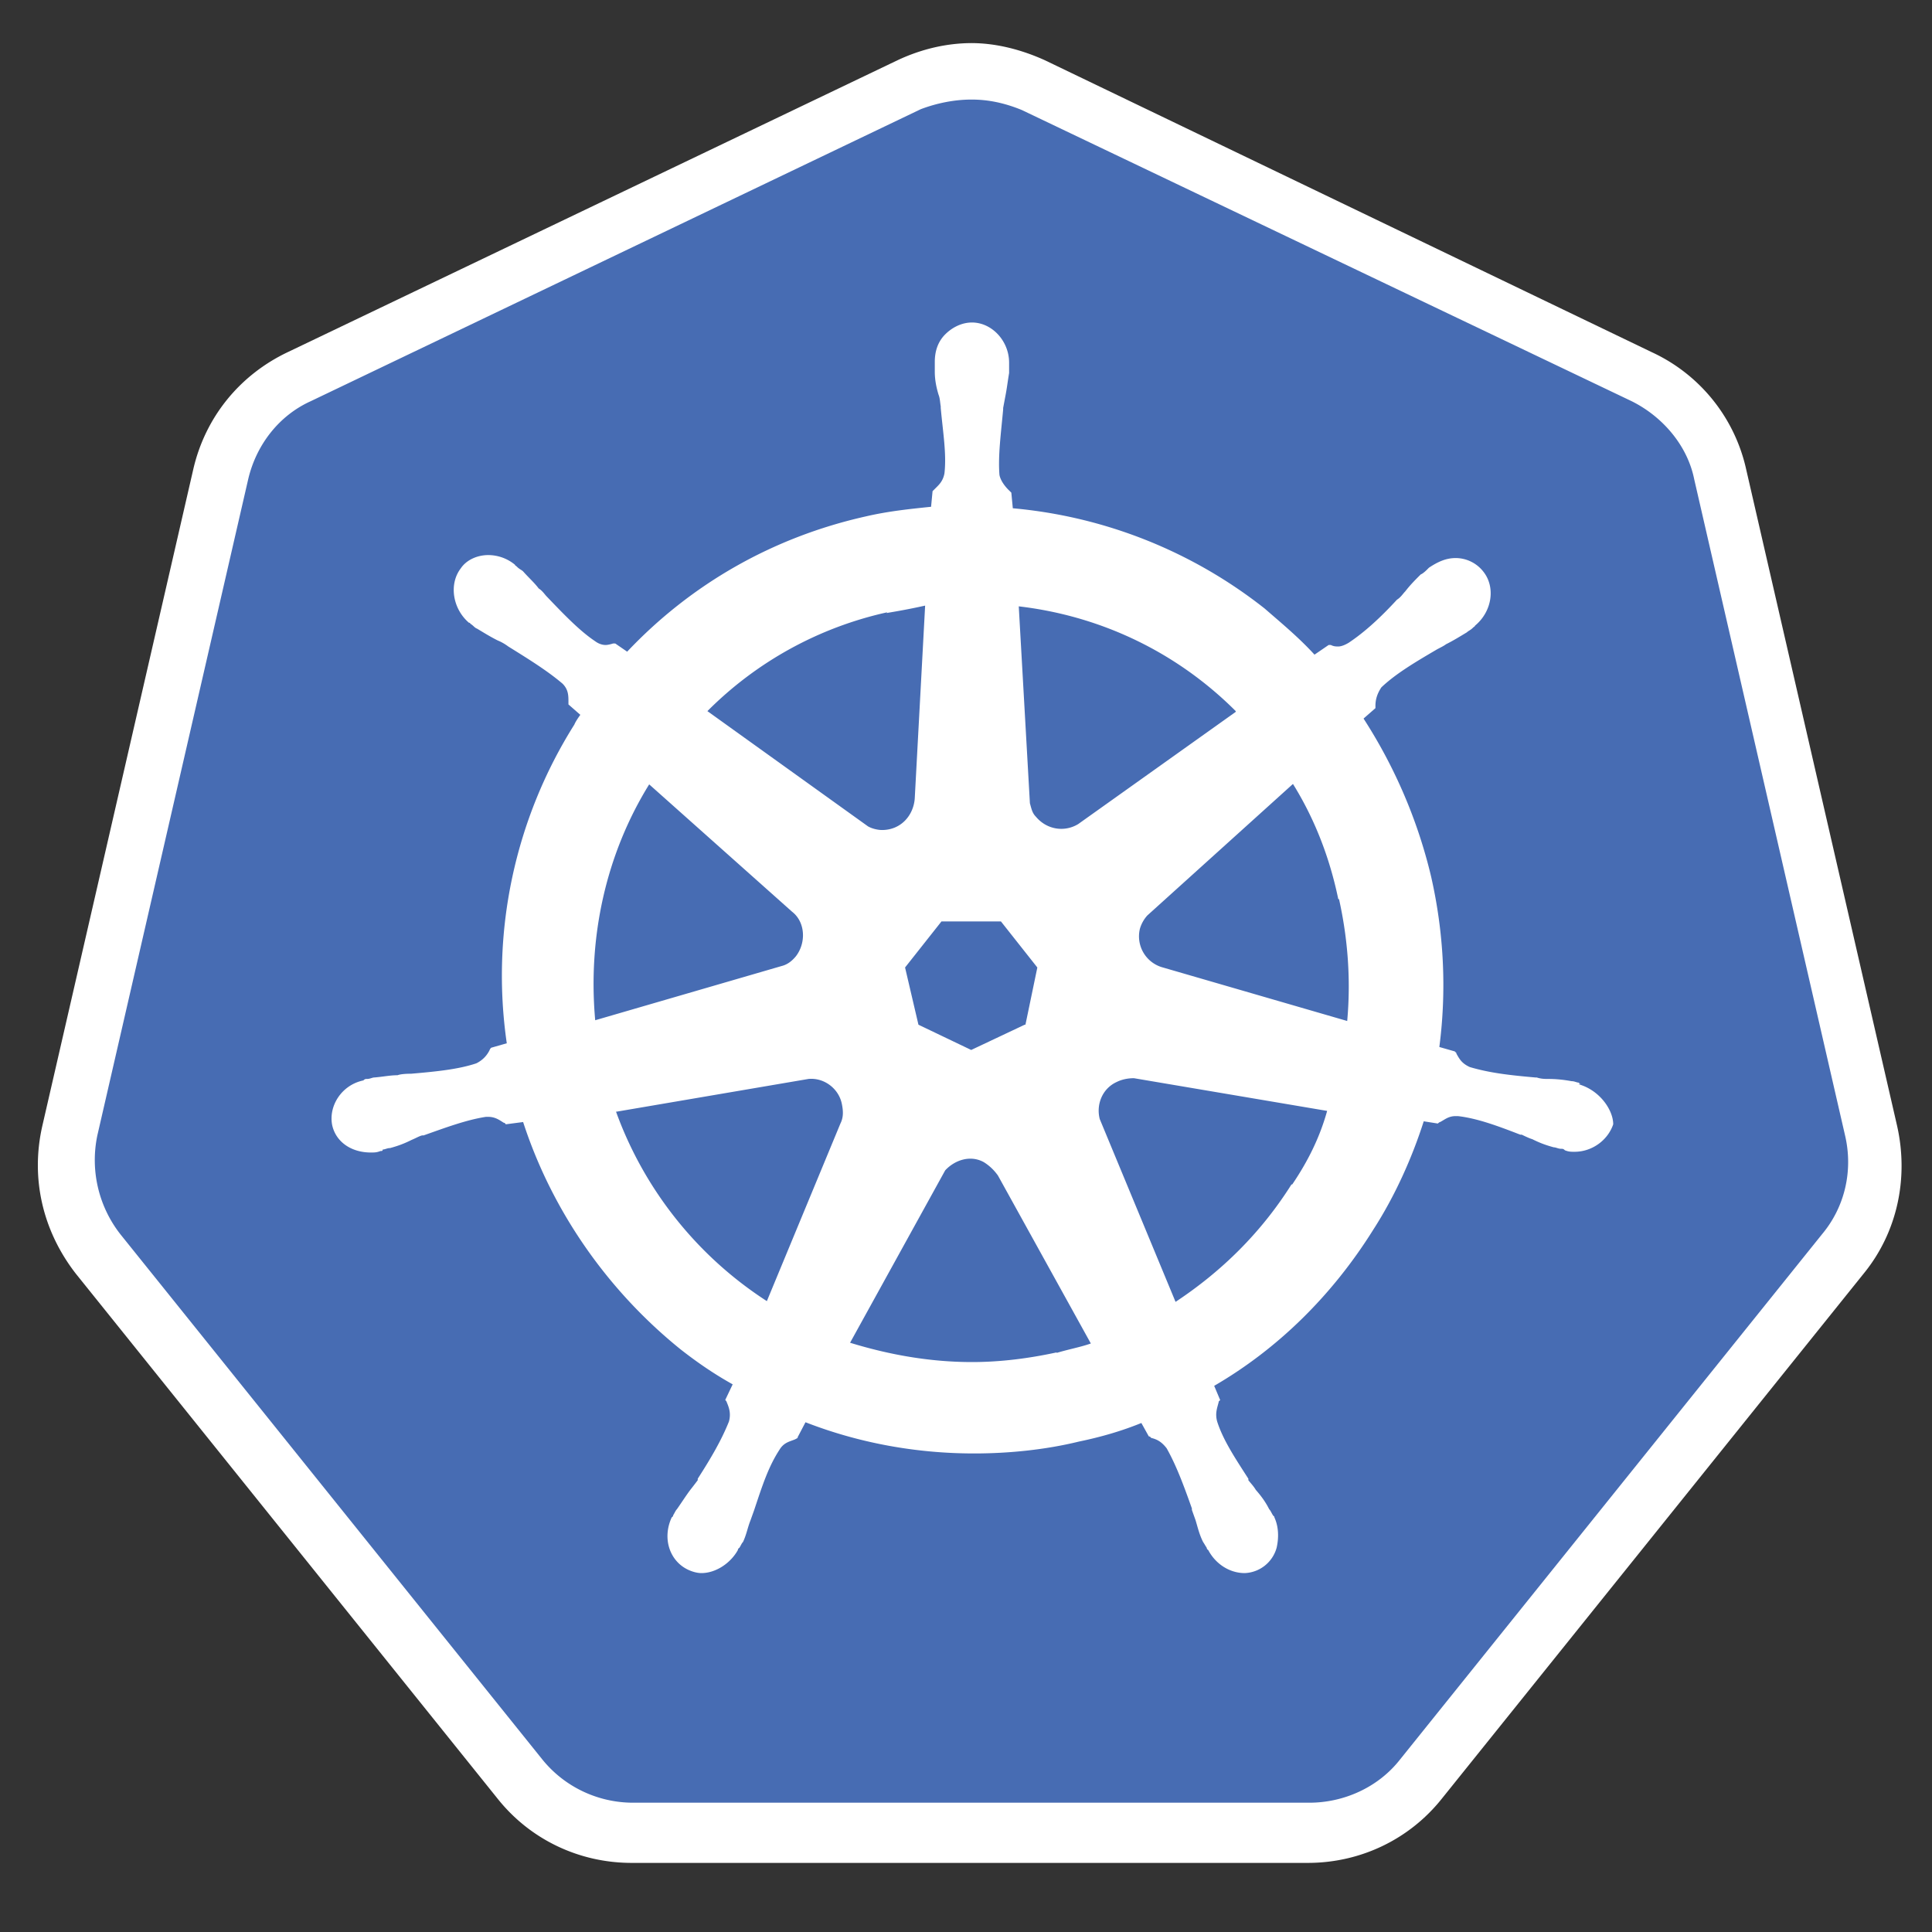 <svg width="26" height="26" fill="none" xmlns="http://www.w3.org/2000/svg"><rect width="100%" height="100%" fill="#333333" stroke="none"/><path d="M8.52 24.67c-.58 0-1.14-.26-1.51-.73l-5.68-7.07C.96 16.4.81 15.8.96 15.21l2.03-8.83c.13-.58.52-1.05 1.05-1.32l8.21-3.93c.26-.13.55-.19.84-.19.29 0 .58.06.84.19l8.21 3.92c.53.26.92.73 1.05 1.32l2.03 8.83c.13.58 0 1.19-.37 1.66l-5.68 7.07c-.37.45-.92.73-1.51.73l-9.15.02h.01v-.01z" fill="#476CB3"/><path d="M13.08 1.34c.23 0 .45.05.67.14l8.21 3.92c.42.21.75.6.84 1.05l2.03 8.83c.11.47 0 .96-.31 1.33l-5.68 7.07c-.29.37-.75.58-1.22.58h-9.1c-.47 0-.92-.21-1.22-.58l-5.68-7.07a1.62 1.62 0 0 1-.31-1.33l2.03-8.83c.11-.47.42-.86.84-1.05l8.21-3.93c.21-.08.45-.13.68-.13h.01zm0-.76c-.34 0-.68.08-1 .23L3.87 4.74c-.65.31-1.11.88-1.27 1.58L.57 15.15c-.16.7 0 1.41.45 1.99l5.68 7.07c.44.55 1.1.86 1.8.86h9.1c.7 0 1.36-.31 1.8-.86l5.68-7.07c.45-.55.61-1.28.45-1.99L23.5 6.32a2.28 2.28 0 0 0-1.27-1.58L14.06.81c-.31-.14-.65-.23-.99-.23h.01z" fill="#fff"/><path d="M21.3 14.59h-.02s-.03 0-.03-.02c-.03 0-.06-.02-.1-.02-.11-.02-.21-.03-.31-.03-.05 0-.1 0-.16-.02h-.02c-.34-.03-.61-.06-.88-.14-.11-.05-.14-.11-.18-.18 0-.02-.02-.02-.02-.03l-.21-.06c.1-.77.06-1.54-.11-2.29-.18-.76-.49-1.48-.91-2.13l.16-.14V9.5c0-.08.02-.16.08-.25.19-.18.44-.33.73-.5.05-.03.1-.05.14-.08.1-.05.18-.1.28-.16.02-.02.05-.03.08-.06.02-.02.03-.02.03-.03.23-.19.28-.52.11-.73a.474.474 0 0 0-.37-.18c-.13 0-.24.05-.36.13l-.03.03s-.05.05-.08.06c-.08.08-.14.14-.21.23-.03.03-.06.08-.11.11-.23.25-.44.44-.65.58-.05.03-.1.05-.14.05-.03 0-.06 0-.1-.02h-.03l-.19.13c-.21-.23-.44-.42-.67-.62a6.39 6.39 0 0 0-3.39-1.35l-.02-.21-.03-.03s-.11-.1-.13-.21c-.02-.26.02-.55.05-.88v-.02l.03-.16c.02-.1.03-.19.05-.31v-.14c0-.29-.23-.54-.5-.54-.13 0-.26.06-.36.16-.1.1-.14.23-.14.37V5c0 .11.02.21.05.31.02.05.02.1.03.16v.02c.03.33.08.62.05.88-.02.11-.08.16-.13.21l-.03.03-.02.21c-.29.03-.58.06-.88.13-1.25.28-2.35.91-3.21 1.82l-.16-.11h-.03s-.06.02-.1.02c-.05 0-.1-.02-.14-.05-.21-.14-.42-.36-.65-.6-.03-.03-.06-.08-.11-.11-.06-.08-.13-.14-.21-.23-.02-.02-.05-.03-.08-.06-.02-.02-.03-.02-.03-.03a.566.566 0 0 0-.36-.13c-.14 0-.29.06-.37.18-.16.21-.11.54.11.73.02 0 .02.02.03.02.03.02.05.05.08.06.1.06.18.11.28.16.05.02.1.05.14.08.29.18.53.33.73.5.08.08.08.16.08.25v.03l.16.14s-.06.08-.08.13a6.34 6.34 0 0 0-.91 4.29l-.21.06s-.02.02-.02.03c-.03.06-.08.13-.18.18-.24.08-.53.11-.88.14h-.02s-.11 0-.16.02c-.1 0-.19.02-.31.03-.03 0-.06.02-.1.02-.02 0-.03 0-.05.02-.29.06-.47.34-.42.6.05.23.26.37.52.37.05 0 .08 0 .13-.02.02 0 .03 0 .03-.02.03 0 .06-.02.1-.02.11-.03.19-.06.29-.11.05-.02.1-.05.14-.06h.02c.31-.11.58-.21.84-.25h.03c.1 0 .16.05.21.08.02 0 .02.02.03.02l.23-.03c.39 1.2 1.14 2.27 2.12 3.06.23.18.45.33.7.47l-.1.21s.02.02.02.03c.03.07.06.15.03.26-.1.25-.24.49-.42.77v.02s-.06.08-.1.13c-.06.08-.11.16-.18.26-.02.02-.03.05-.05.08 0 .02-.02.03-.02.03-.13.28-.03.58.21.7.06.03.13.05.19.05.19 0 .39-.13.49-.31 0-.02.02-.03.02-.03.02-.03.03-.06.05-.08.05-.11.06-.19.1-.29l.05-.14c.11-.33.19-.58.34-.81.06-.1.14-.11.21-.14.04-.02.05-.03.03-.02l.11-.21c.72.28 1.49.42 2.27.42.47 0 .96-.05 1.41-.16.29-.06.57-.14.84-.25l.1.18s.02 0 .03.02c.08.02.14.05.21.14.13.23.23.5.34.81v.02l.05.14c.03.1.05.19.1.29.02.03.03.05.05.08 0 .02.02.03.02.03.1.19.29.31.49.31a.464.464 0 0 0 .43-.34c.03-.13.03-.28-.03-.41 0-.02-.02-.02-.02-.03-.02-.03-.03-.06-.05-.08-.05-.1-.11-.18-.18-.26-.03-.05-.06-.08-.1-.13v-.02c-.18-.28-.34-.52-.42-.77-.03-.11 0-.18.02-.26 0-.02.02-.02.02-.03l-.08-.19c.86-.5 1.59-1.22 2.14-2.1.29-.45.52-.96.68-1.46l.19.03s.02-.02.03-.02c.06-.03.11-.08.21-.08h.03c.26.03.53.13.84.25h.02s.1.05.14.06c.1.05.18.08.29.11.03 0 .06.02.1.02.02 0 .03 0 .05.02.05.02.08.02.13.02.24 0 .45-.16.52-.37 0-.19-.18-.46-.47-.54h.06zm-7.51-.8-.72.34-.71-.34-.18-.77.49-.62h.8l.49.62-.16.77h-.01zm4.23-1.69c.12.54.16 1.09.11 1.64l-2.48-.72a.434.434 0 0 1-.31-.52.46.46 0 0 1 .1-.18l1.96-1.77c.28.45.49.97.61 1.55h.01zm-1.39-2.52-2.12 1.51c-.18.11-.42.08-.57-.1-.05-.05-.06-.11-.08-.18l-.15-2.65c1.11.13 2.13.62 2.92 1.41v.01zm-4.7-1.33c.18-.03.34-.06.52-.1l-.14 2.6c-.02.23-.19.42-.44.42-.06 0-.14-.02-.19-.05L9.52 9.57a4.91 4.91 0 0 1 2.42-1.33l-.01.01zm-3.2 2.3 1.93 1.72c.18.14.19.42.05.6-.05.06-.11.11-.19.13l-2.51.73c-.1-1.11.14-2.23.73-3.18h-.01zm-.43 4.41 2.58-.44c.21-.02.41.13.45.34.02.1.02.18-.02.26l-.99 2.39a5.106 5.106 0 0 1-2.03-2.55h.01zm5.92 3.24c-.37.08-.75.13-1.14.13-.57 0-1.12-.1-1.64-.26l1.28-2.32c.13-.14.34-.21.52-.11.08.05.14.11.19.18l1.25 2.26c-.14.05-.31.08-.47.13h.01v-.01zm3.16-2.26c-.41.65-.94 1.17-1.56 1.58l-1.02-2.46c-.05-.19.03-.41.23-.5.06-.03.14-.05.23-.05l2.6.44c-.1.36-.26.68-.47.99h-.01z" fill="#fff"/></svg>